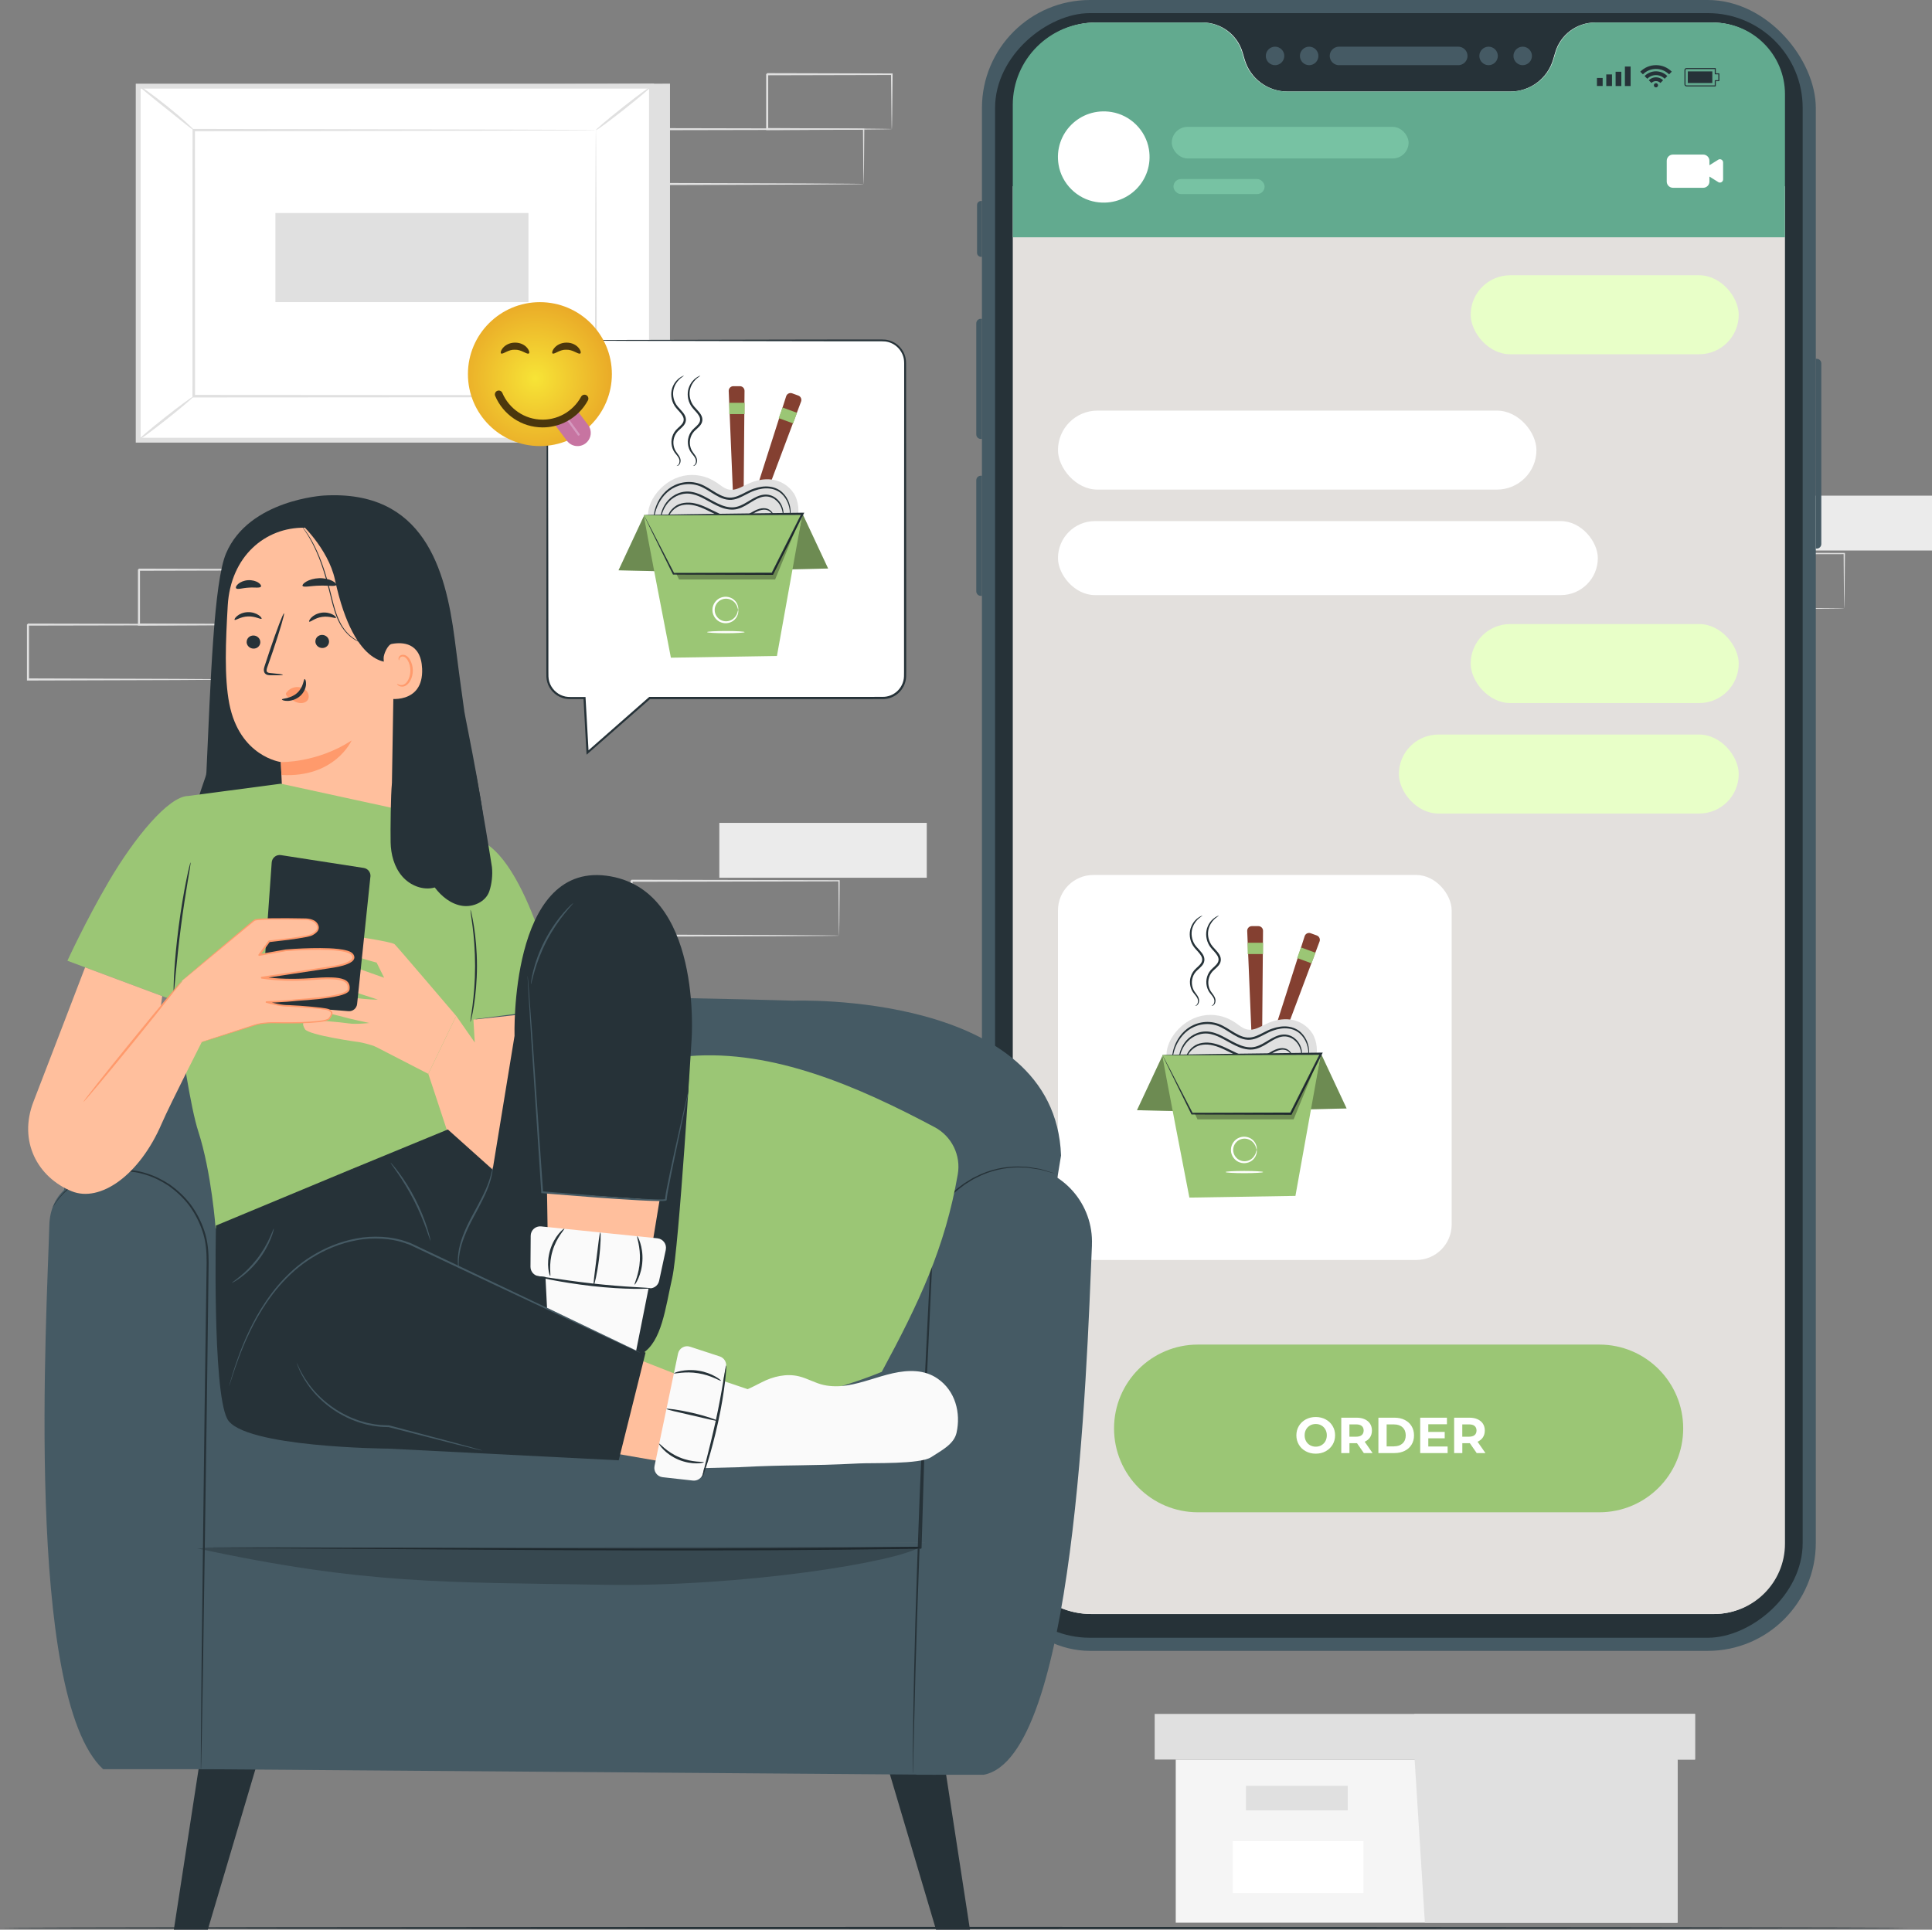 <svg xmlns="http://www.w3.org/2000/svg" xmlns:xlink="http://www.w3.org/1999/xlink" id="Layer_2" data-name="Layer 2" viewBox="0 0 453.1 452.67"><rect x="0" y="0" width="453.1" height="452.67" fill="#808080" stroke="none"/><defs><style> .cls-1 { fill: #fff; } .cls-2 { fill: #62aa8f; } .cls-3 { fill: #fafafa; } .cls-4 { fill: #f5f5f5; } .cls-5 { fill: #455a64; } .cls-6 { fill: #d599bf; } .cls-7 { opacity: .2; } .cls-8 { fill: #ffbf9d; } .cls-9 { fill: #efedee; } .cls-10 { fill: #e0e0e0; } .cls-11 { fill: #ff9a6c; } .cls-12 { fill: #e3e0dd; } .cls-13 { fill: url(#radial-gradient); } .cls-14 { opacity: .3; } .cls-15 { stroke: #4b370d; stroke-linecap: round; stroke-miterlimit: 10; stroke-width: 1.82px; } .cls-15, .cls-16 { fill: none; } .cls-17 { fill: #844031; } .cls-18 { clip-path: url(#clippath); } .cls-19 { fill: #9bc675; } .cls-20 { fill: #ebebeb; } .cls-21 { fill: #4b370d; } .cls-22 { fill: #77c2a3; } .cls-23 { fill: #c774a1; } .cls-24 { fill: #e8ffc8; } .cls-25 { fill: #263238; } </style><clipPath id="clippath"><path class="cls-16" d="m401.77,5.28h-27.54c-4.36,0-8.2,2.87-9.41,7.05l-.47,1.6c-1.3,4.47-5.41,7.54-10.07,7.54h-52.42c-4.67,0-8.77-3.07-10.07-7.54l-.47-1.6c-1.22-4.18-5.05-7.05-9.41-7.05h-24.99c-10.71,0-19.4,8.66-19.4,19.34v335.77c0,10.05,8.17,18.2,18.25,18.2h146.33c9.13,0,16.52-7.38,16.52-16.47V22.09c0-9.28-7.55-16.8-16.85-16.8Z"></path></clipPath><radialGradient id="radial-gradient" cx="-7606.18" cy="-7871.22" fx="-7606.18" fy="-7871.22" r="19.15" gradientTransform="translate(7731.71 7959.98)" gradientUnits="userSpaceOnUse"><stop offset="0" stop-color="#f7e436"></stop><stop offset="1" stop-color="#e9a727"></stop></radialGradient></defs><g id="Background_Complete" data-name="Background Complete"><g><path class="cls-10" d="m55.21,159.37s0-.08-.01-.23c0-.17,0-.39-.02-.66,0-.61-.02-1.45-.04-2.53-.02-2.22-.05-5.42-.08-9.44l.15.15c-11.11.02-28.78.06-48.65.1.11-.11-.25.25.24-.25h0v.41s0,.41,0,.41v.83c0,.55,0,1.1,0,1.64,0,1.09,0,2.17,0,3.25,0,2.15,0,4.26,0,6.33l-.24-.24c13.85.04,25.98.08,34.67.11,4.33.03,7.81.05,10.23.07,1.18.01,2.11.02,2.77.03.3,0,.54.01.72.02.16,0,.25.01.26.02,0,0-.07.01-.23.02-.18,0-.41,0-.69.02-.65,0-1.56.02-2.71.03-2.41.02-5.87.04-10.18.07-8.74.03-20.92.07-34.84.11h-.24s0-.24,0-.24c0-2.07,0-4.18,0-6.33,0-1.07,0-2.16,0-3.25,0-.55,0-1.09,0-1.64v-.83s0-.41,0-.41v-.39h0v-.02h0c.5-.5.14-.14.25-.25,19.87.04,37.54.07,48.65.1h.15s0,.15,0,.15c-.04,4.07-.06,7.29-.08,9.53-.02,1.07-.03,1.9-.04,2.5,0,.26-.01.47-.02.63,0,.14,0,.21-.02.2Z"></path><path class="cls-10" d="m61.81,146.5s-.01-.09-.02-.24c0-.18-.01-.41-.02-.68-.01-.63-.03-1.49-.04-2.58-.02-2.26-.06-5.44-.1-9.36l.18.18c-7.57.02-17.88.04-29.23.07-.22.22.3-.3.25-.25h0v.42s0,.42,0,.42v.84c0,.56,0,1.12,0,1.67,0,1.11,0,2.2,0,3.28,0,2.15,0,4.24,0,6.24l-.24-.24c8.44.05,15.7.08,20.91.11,2.57.03,4.63.05,6.09.07.68.01,1.23.02,1.64.03.38,0,.58.02.59.03,0,0-.17.02-.53.03-.4,0-.93.02-1.59.03-1.45.02-3.49.04-6.04.07-5.25.03-12.57.07-21.07.11h-.24s0-.24,0-.24c0-2,0-4.09,0-6.24,0-1.08,0-2.17,0-3.28,0-.55,0-1.11,0-1.67v-.84s0-.42,0-.42v-.4h0v-.02h0c-.05.05.47-.47.25-.25,11.35.03,21.66.05,29.23.07h.18s0,.18,0,.18c-.04,3.96-.07,7.19-.1,9.47-.02,1.07-.03,1.92-.04,2.54-.01.58-.03.87-.04.86Z"></path></g><g><path class="cls-10" d="m202.54,43.15s0-.08-.01-.23c0-.17,0-.39-.02-.66,0-.61-.02-1.45-.04-2.53-.02-2.22-.05-5.42-.08-9.44l.15.15c-11.11.02-28.78.06-48.65.1.11-.11-.25.25.24-.25h0v.41s0,.41,0,.41v.83c0,.55,0,1.1,0,1.64,0,1.09,0,2.17,0,3.25,0,2.15,0,4.26,0,6.33l-.24-.24c13.85.04,25.98.08,34.67.11,4.33.03,7.81.05,10.23.07,1.18.01,2.11.02,2.77.03.3,0,.54.01.72.02.16,0,.25.01.26.02,0,0-.07.01-.23.02-.18,0-.41,0-.69.02-.65,0-1.56.02-2.71.03-2.41.02-5.87.04-10.18.07-8.74.03-20.92.07-34.84.11h-.24s0-.24,0-.24c0-2.07,0-4.18,0-6.33,0-1.07,0-2.16,0-3.25,0-.55,0-1.09,0-1.64v-.83s0-.41,0-.41v-.39h0v-.02h0c.5-.5.14-.14.25-.25,19.87.04,37.54.07,48.65.1h.15s0,.15,0,.15c-.04,4.07-.06,7.29-.08,9.53-.02,1.07-.03,1.9-.04,2.5,0,.26-.01.47-.02.63,0,.14,0,.21-.02.2Z"></path><path class="cls-10" d="m209.14,30.28s-.01-.09-.02-.25c0-.18-.01-.41-.02-.68-.01-.63-.03-1.49-.04-2.58-.02-2.26-.06-5.44-.1-9.36l.18.18c-7.57.02-17.88.04-29.23.07-.22.22.3-.3.25-.25h0v.42s0,.42,0,.42v.84c0,.56,0,1.12,0,1.67,0,1.11,0,2.2,0,3.28,0,2.15,0,4.24,0,6.24l-.24-.24c8.44.05,15.7.08,20.91.11,2.57.03,4.63.05,6.09.07.68.01,1.23.02,1.64.03.38,0,.58.02.59.03,0,0-.17.02-.53.03-.4,0-.93.02-1.59.03-1.45.02-3.49.04-6.04.07-5.25.03-12.57.07-21.07.11h-.24s0-.24,0-.24c0-2,0-4.09,0-6.24,0-1.08,0-2.17,0-3.28,0-.55,0-1.11,0-1.67v-.84s0-.42,0-.42v-.4h0v-.02h0c-.05.05.47-.47.25-.25,11.35.03,21.66.05,29.23.07h.18s0,.18,0,.18c-.04,3.96-.07,7.19-.1,9.47-.02,1.07-.03,1.92-.04,2.54-.01.58-.03.87-.04.86Z"></path></g><g><polygon class="cls-10" points="157.13 19.62 157.13 103.44 36.75 103.44 32.41 20.21 157.13 19.62"></polygon><g><rect class="cls-1" x="51.07" y="1.54" width="83.05" height="120.38" transform="translate(30.87 154.33) rotate(-90)"></rect><path class="cls-10" d="m153.36,103.83H31.84V19.63h121.53v84.2Zm-120.38-1.14h119.24V20.78H32.98v81.91Z"></path></g><g><rect class="cls-1" x="45.45" y="30.52" width="94.31" height="62.42"></rect><path class="cls-10" d="m139.75,30.52s-.16.01-.46.02c-.32,0-.76,0-1.34.02-1.19,0-2.93.02-5.18.03-4.53.02-11.12.04-19.43.07-16.63.03-40.17.08-67.89.13l.27-.27c0,19.07.02,40.2.02,62.41h0s-.3-.29-.3-.29c35.58.02,68.37.04,94.31.06l-.24.24c.05-18.99.09-34.57.12-45.41.03-5.42.05-9.66.06-12.56.01-1.43.02-2.54.03-3.3,0-.75.03-1.15.03-1.15,0,0,.02.36.03,1.1,0,.75.01,1.84.03,3.26.01,2.89.03,7.11.06,12.5.03,10.88.07,26.5.12,45.56v.24s-.24,0-.24,0c-25.93.02-58.73.04-94.31.06h-.3s0-.3,0-.3h0c0-22.22.02-43.35.02-62.42v-.27s.27,0,.27,0c27.79.05,51.39.1,68.07.13,8.29.03,14.86.06,19.37.07,2.23.01,3.94.03,5.12.03.56,0,1,.01,1.31.02.29,0,.43.02.43.02Z"></path></g><path class="cls-10" d="m32.41,19.97c.05-.06.84.45,2.07,1.34,1.23.89,2.91,2.15,4.72,3.6,1.81,1.45,3.4,2.82,4.53,3.85,1.12,1.03,1.78,1.7,1.72,1.76-.11.13-3.01-2.26-6.62-5.15-3.62-2.88-6.52-5.27-6.42-5.4Z"></path><path class="cls-10" d="m152.79,20.21c.1.13-2.73,2.54-6.33,5.39-3.6,2.85-6.6,5.06-6.7,4.93s2.73-2.54,6.33-5.39c3.6-2.85,6.6-5.05,6.7-4.93Z"></path><g><path class="cls-1" d="m152.7,103.27c-4.47-3.63-8.95-7.25-13.42-10.88"></path><path class="cls-10" d="m139.27,92.39c.1-.13,3.19,2.2,6.9,5.21,3.71,3,6.63,5.54,6.52,5.67-.1.13-3.19-2.2-6.9-5.21-3.71-3-6.63-5.54-6.52-5.67Z"></path></g><path class="cls-10" d="m32.41,103.26c-.1-.13,2.7-2.52,6.27-5.34,3.56-2.82,6.54-5,6.64-4.87.1.13-2.7,2.52-6.27,5.34-3.56,2.82-6.53,5-6.64,4.87Z"></path><rect class="cls-10" x="83.82" y="30.75" width="20.9" height="59.34" transform="translate(33.84 154.69) rotate(-90)"></rect></g><g><polygon class="cls-4" points="275.74 412.75 275.74 451.02 331.7 451.02 393.42 451.02 393.42 412.75 275.74 412.75"></polygon><polygon class="cls-10" points="270.8 402.05 270.8 412.75 397.53 412.75 397.53 402.05 331.7 402.05 270.8 402.05"></polygon><polygon class="cls-10" points="334.17 451.02 393.42 451.02 393.42 412.75 397.53 412.75 397.53 402.05 331.7 402.05 331.7 411.76 334.17 451.02"></polygon><rect class="cls-10" x="292.2" y="418.92" width="23.87" height="5.76"></rect><rect class="cls-1" x="289.12" y="431.89" width="30.64" height="12.16"></rect></g><g><rect class="cls-20" x="168.7" y="193.03" width="48.65" height="12.87"></rect><path class="cls-10" d="m196.78,219.46s0-.08-.02-.23c0-.17,0-.39-.02-.66,0-.61-.02-1.45-.04-2.53-.02-2.22-.05-5.42-.08-9.44l.15.15c-11.11.02-28.78.06-48.65.1.11-.11-.25.25.24-.25h0v.82s0,.83,0,.83c0,.55,0,1.1,0,1.64,0,1.09,0,2.17,0,3.25,0,2.15,0,4.26,0,6.33l-.24-.24c13.85.04,25.98.08,34.67.11,4.33.03,7.81.05,10.23.07,1.18.01,2.11.02,2.77.03.3,0,.54.01.72.02.16,0,.25.01.26.02,0,0-.07.01-.23.02-.18,0-.41,0-.69.02-.65,0-1.56.02-2.71.03-2.41.02-5.87.04-10.18.07-8.74.03-20.92.07-34.84.11h-.24s0-.24,0-.24c0-2.07,0-4.18,0-6.33,0-1.07,0-2.16,0-3.25,0-.55,0-1.09,0-1.64v-.83s0-.41,0-.41v-.39h0v-.02h0c.5-.5.14-.14.25-.25,19.87.04,37.54.07,48.65.1h.15s0,.15,0,.15c-.04,4.07-.06,7.29-.08,9.53-.02,1.07-.03,1.9-.04,2.5,0,.26-.01.47-.02.63,0,.14,0,.21-.01.2Z"></path></g><g><rect class="cls-20" x="404.45" y="116.27" width="48.65" height="12.87"></rect><path class="cls-10" d="m432.53,142.7s0-.08-.02-.23c0-.17,0-.39-.02-.66,0-.61-.02-1.45-.04-2.53-.02-2.22-.05-5.42-.08-9.44l.15.15c-11.11.02-28.78.06-48.65.1.11-.11-.25.25.24-.25h0v.82s0,.83,0,.83c0,.55,0,1.1,0,1.64,0,1.09,0,2.17,0,3.25,0,2.15,0,4.26,0,6.33l-.24-.24c13.85.04,25.98.08,34.67.11,4.33.03,7.81.05,10.23.07,1.18.01,2.11.02,2.77.03.3,0,.54.01.72.02.16,0,.25.01.26.02,0,0-.07.01-.23.02-.18,0-.41,0-.69.02-.65,0-1.56.02-2.71.03-2.41.02-5.87.04-10.18.07-8.74.03-20.92.07-34.84.11h-.24s0-.24,0-.24c0-2.07,0-4.18,0-6.33,0-1.07,0-2.16,0-3.25,0-.55,0-1.09,0-1.64v-.83s0-.41,0-.41v-.39h0v-.02h0c.5-.5.14-.14.25-.25,19.87.04,37.54.07,48.65.1h.15s0,.15,0,.15c-.04,4.07-.06,7.29-.08,9.53-.02,1.07-.03,1.9-.04,2.5,0,.26-.01.47-.02.63,0,.14,0,.21-.01.2Z"></path></g></g><g id="Floor"><path class="cls-25" d="m447.39,452.26c0,.14-100.16.26-223.69.26s-223.71-.12-223.71-.26,100.14-.26,223.71-.26,223.69.12,223.69.26Z"></path></g><g id="Device"><rect class="cls-5" x="230.29" width="195.56" height="387.26" rx="25.34" ry="25.34"></rect><rect class="cls-25" x="137.52" y="98.93" width="381.1" height="189.4" rx="22.23" ry="22.23" transform="translate(521.7 -134.44) rotate(90)"></rect><g><path class="cls-5" d="m314.03,15.29c-1.2,0-2.18-.98-2.18-2.17s.98-2.17,2.18-2.17h27.97c1.2,0,2.17.98,2.17,2.17s-.98,2.17-2.17,2.17h-27.97Z"></path><g><path class="cls-5" d="m299.03,15.29c-1.2,0-2.17-.98-2.17-2.17s.98-2.17,2.17-2.17,2.17.98,2.17,2.17-.98,2.17-2.17,2.17Z"></path><path class="cls-5" d="m307.03,15.29c-1.2,0-2.17-.98-2.17-2.17s.98-2.17,2.17-2.17,2.17.98,2.17,2.17-.98,2.17-2.17,2.17Z"></path><path class="cls-5" d="m357.11,15.29c-1.2,0-2.17-.98-2.17-2.17s.98-2.17,2.17-2.17,2.17.98,2.17,2.17-.98,2.17-2.17,2.17Z"></path><path class="cls-5" d="m349.11,15.29c-1.2,0-2.17-.98-2.17-2.17s.98-2.17,2.17-2.17,2.17.98,2.17,2.17-.98,2.17-2.17,2.17Z"></path></g></g><path class="cls-1" d="m401.56,5.28h-27.46c-4.35,0-8.17,2.87-9.38,7.05l-.47,1.6c-1.3,4.47-5.39,7.54-10.04,7.54h-52.27c-4.65,0-8.75-3.07-10.04-7.54l-.47-1.6c-1.21-4.18-5.04-7.05-9.38-7.05h-24.92c-10.68,0-19.34,8.66-19.34,19.34v335.8c0,10.05,8.15,18.2,18.2,18.2h145.91c9.1,0,16.47-7.38,16.47-16.47V22.09c0-9.28-7.52-16.8-16.8-16.8Z"></path><g class="cls-18"><rect class="cls-12" x="235.55" y="43.69" width="185.04" height="383.38"></rect><rect class="cls-2" x="235.55" y=".63" width="185.04" height="55.03"></rect><rect class="cls-1" x="248.12" y="96.32" width="112.21" height="18.53" rx="9.27" ry="9.27"></rect><rect class="cls-22" x="274.81" y="29.76" width="55.54" height="7.41" rx="3.71" ry="3.71"></rect><rect class="cls-22" x="275.21" y="42" width="21.37" height="3.53" rx="1.76" ry="1.76"></rect><rect class="cls-24" x="344.91" y="64.57" width="62.86" height="18.53" rx="9.27" ry="9.27"></rect><rect class="cls-24" x="344.91" y="146.39" width="62.86" height="18.53" rx="9.27" ry="9.27"></rect><rect class="cls-24" x="328.07" y="172.31" width="79.7" height="18.53" rx="9.27" ry="9.27"></rect><rect class="cls-1" x="248.12" y="122.24" width="126.61" height="17.36" rx="8.68" ry="8.68"></rect><rect class="cls-1" x="248.12" y="205.25" width="92.33" height="90.31" rx="8.31" ry="8.31"></rect><path class="cls-1" d="m269.45,35.02c1.21,7.32-5.06,13.57-12.42,12.36-4.45-.73-8.04-4.3-8.77-8.74-1.21-7.32,5.06-13.57,12.42-12.36,4.45.73,8.04,4.3,8.77,8.74Z"></path><path class="cls-1" d="m400.9,38.77v-1.05c0-.8-.65-1.46-1.46-1.46h-7.09c-.81,0-1.46.65-1.46,1.46v4.87c0,.8.65,1.46,1.46,1.46h7.09c.81,0,1.46-.65,1.46-1.46v-1.17l2.18,1.36c.5.19,1.03-.18,1.03-.71v-3.96c0-.53-.53-.9-1.03-.71l-2.18,1.36Z"></path><rect class="cls-9" x="235.55" y="381.04" width="185.04" height="23.02"></rect></g><path class="cls-5" d="m426.91,84.17h.22v44.51h-.22c-.59,0-1.07-.48-1.07-1.07v-42.38c0-.59.48-1.07,1.07-1.07Z" transform="translate(852.98 212.85) rotate(180)"></path><path class="cls-5" d="m230.03,111.6h.26v28.18h-.26c-.59,0-1.07-.48-1.07-1.07v-26.05c0-.59.48-1.07,1.07-1.07Z"></path><path class="cls-5" d="m230.03,74.79h.26v28.18h-.26c-.59,0-1.07-.48-1.07-1.07v-26.05c0-.59.48-1.07,1.07-1.07Z"></path><path class="cls-5" d="m230.09,47.15h.2v13.1h-.2c-.52,0-.95-.42-.95-.95v-11.21c0-.52.42-.95.95-.95Z"></path><g><g><rect class="cls-25" x="374.52" y="18.29" width="1.34" height="1.88"></rect><rect class="cls-25" x="376.71" y="17.46" width="1.34" height="2.72"></rect><rect class="cls-25" x="378.9" y="16.83" width="1.34" height="3.35"></rect><rect class="cls-25" x="381.08" y="15.61" width="1.34" height="4.57"></rect></g><g><path class="cls-25" d="m402.26,20.27h-6.74c-.27,0-.48-.22-.48-.48v-3.35c0-.27.22-.48.48-.48h6.75s.06.01.09.04c.02.02.04.05.04.09v1.1h.72c.07,0,.12.06.12.12v1.61c0,.07-.06.12-.12.12h-.72v1.1c0,.07-.05.12-.12.12Zm-.12-4.07h-6.62c-.13,0-.23.1-.23.24v3.35c0,.13.11.24.24.24h6.62v-1.1c0-.07.05-.12.12-.12h.72v-1.37h-.72c-.07,0-.12-.06-.12-.12v-1.1Z"></path><polygon class="cls-25" points="395.83 19.47 395.83 16.75 401.58 16.75 401.58 17.98 401.58 18.25 401.58 19.47 395.83 19.47"></polygon></g><g><path class="cls-25" d="m388.85,20.01c0-.27-.22-.49-.49-.49s-.49.22-.49.49.22.49.49.49.49-.22.49-.49Z"></path><g><path class="cls-25" d="m386.68,18.83l.63.63c.27-.27.64-.44,1.05-.44s.78.17,1.05.44l.63-.63c-.43-.43-1.02-.7-1.68-.7s-1.25.27-1.68.7Z"></path><path class="cls-25" d="m388.36,16.73c-1.04,0-1.99.42-2.67,1.11l.63.63c.52-.52,1.25-.85,2.04-.85s1.52.32,2.04.85l.63-.63c-.68-.68-1.63-1.11-2.67-1.11Z"></path><path class="cls-25" d="m384.67,16.81l.63.63c.79-.79,1.87-1.27,3.07-1.27s2.28.49,3.07,1.27l.63-.63c-.95-.95-2.25-1.53-3.69-1.53s-2.75.59-3.69,1.53Z"></path></g></g></g><g><path class="cls-19" d="m375.08,354.75h-94.14c-10.86,0-19.67-8.8-19.67-19.67h0c0-10.86,8.8-19.67,19.67-19.67h94.14c10.86,0,19.67,8.8,19.67,19.67h0c0,10.86-8.8,19.67-19.67,19.67Z"></path><g><path class="cls-1" d="m306.24,340.44c-.69-.37-1.23-.88-1.62-1.54s-.59-1.39-.59-2.2.2-1.55.59-2.2c.39-.65.93-1.16,1.62-1.54.69-.37,1.47-.56,2.33-.56s1.64.19,2.33.56c.69.37,1.23.88,1.62,1.54.4.65.59,1.39.59,2.2s-.2,1.55-.59,2.2c-.4.65-.94,1.16-1.62,1.54-.69.37-1.46.56-2.33.56s-1.64-.19-2.33-.56Zm3.66-1.42c.4-.23.71-.54.93-.94s.34-.86.34-1.38-.11-.97-.34-1.38c-.23-.4-.54-.72-.93-.94-.4-.23-.84-.34-1.33-.34s-.93.11-1.33.34c-.4.23-.71.54-.93.94-.23.4-.34.86-.34,1.38s.11.97.34,1.38c.22.4.54.72.93.94.4.22.84.34,1.33.34s.93-.11,1.33-.34Z"></path><path class="cls-1" d="m319.85,340.86l-1.6-2.31h-1.77v2.31h-1.92v-8.3h3.59c.74,0,1.37.12,1.91.37.54.25.96.59,1.25,1.04.29.45.44.98.44,1.6s-.15,1.15-.44,1.6c-.3.45-.72.79-1.26,1.03l1.86,2.67h-2.06Zm-.49-6.36c-.3-.25-.74-.37-1.32-.37h-1.57v2.89h1.57c.58,0,1.02-.13,1.32-.38.3-.25.45-.61.45-1.07s-.15-.82-.45-1.07Z"></path><path class="cls-1" d="m323.27,332.56h3.77c.9,0,1.7.17,2.39.52.69.34,1.23.83,1.61,1.45.38.62.58,1.35.58,2.18s-.19,1.56-.58,2.18c-.38.62-.92,1.11-1.61,1.45-.69.34-1.49.52-2.39.52h-3.77v-8.3Zm3.68,6.72c.83,0,1.49-.23,1.99-.69.49-.46.74-1.09.74-1.88s-.25-1.42-.74-1.88c-.49-.46-1.16-.69-1.99-.69h-1.75v5.15h1.75Z"></path><path class="cls-1" d="m339.5,339.32v1.54h-6.43v-8.3h6.27v1.54h-4.37v1.8h3.85v1.5h-3.85v1.92h4.52Z"></path><path class="cls-1" d="m346.32,340.86l-1.6-2.31h-1.77v2.31h-1.92v-8.3h3.59c.74,0,1.37.12,1.91.37.54.25.96.59,1.25,1.04.29.45.44.98.44,1.6s-.15,1.15-.44,1.6c-.3.45-.72.79-1.26,1.03l1.86,2.67h-2.06Zm-.49-6.36c-.3-.25-.74-.37-1.32-.37h-1.57v2.89h1.57c.58,0,1.02-.13,1.32-.38.3-.25.45-.61.45-1.07s-.15-.82-.45-1.07Z"></path></g></g></g><g id="Speech_Bubble" data-name="Speech Bubble"><g><g><path class="cls-1" d="m133.64,79.82h73.4c2.9,0,5.25,2.35,5.25,5.25v73.4c0,2.9-2.35,5.25-5.25,5.25h-54.67c-4.98,4.24-14.56,12.78-14.56,12.78l-.71-12.78h-3.47c-2.9,0-5.25-2.35-5.25-5.25v-73.4c0-2.9,2.35-5.25,5.25-5.25Z"></path><path class="cls-25" d="m133.64,79.82s-.61-.04-1.68.32c-.53.18-1.17.51-1.78,1.07-.62.55-1.2,1.36-1.5,2.41-.32,1.04-.16,2.29-.19,3.64,0,1.35.01,2.83.02,4.42,0,3.19.02,6.85.03,10.94.01,8.19.03,18.12.05,29.48,0,5.68.01,11.72.02,18.08,0,1.59,0,3.2,0,4.83,0,.81,0,1.63,0,2.46,0,.83-.03,1.64.2,2.41.44,1.54,1.67,2.85,3.22,3.36.78.29,1.59.27,2.47.26.86,0,1.73,0,2.6,0h.22s.01.22.01.22c.22,4,.47,8.34.72,12.78l-.4-.17c4.61-4.06,9.52-8.37,14.55-12.79l.07-.06h.09c14.48,0,30.09,0,46.21,0,2.96,0,5.93.02,8.82-.02,1.39-.09,2.72-.8,3.56-1.9.43-.54.74-1.18.91-1.84.18-.67.16-1.36.16-2.09,0-5.77,0-11.46,0-17.05,0-11.18.01-21.97.02-32.24,0-5.14,0-10.15.01-15.01,0-2.43,0-4.83,0-7.19,0-.59.02-1.18-.05-1.73-.07-.56-.24-1.1-.5-1.59-.51-.99-1.34-1.81-2.33-2.27-.49-.23-1.02-.39-1.56-.45-.53-.05-1.11-.03-1.66-.04-1.12,0-2.23,0-3.34,0-2.2,0-4.37,0-6.49,0-4.24,0-8.31-.01-12.2-.02-15.53-.04-28.1-.06-36.8-.08-4.34-.02-7.7-.04-10.01-.05-1.13-.01-2-.02-2.6-.03-.59,0-.89-.03-.89-.03,0,0,.3-.02.89-.03.6,0,1.47-.01,2.6-.03,2.3-.01,5.67-.03,10.01-.05,8.7-.02,21.27-.05,36.8-.08,3.89,0,7.95-.01,12.2-.02,2.12,0,4.28,0,6.49,0,1.1,0,2.21,0,3.34,0,.56,0,1.12-.02,1.71.04.59.06,1.16.24,1.7.49,1.08.5,1.98,1.38,2.54,2.46.28.54.46,1.13.54,1.73.08.61.05,1.2.06,1.79,0,2.36,0,4.76,0,7.19,0,4.87,0,9.88.01,15.01,0,10.27,0,21.06.02,32.24,0,5.59,0,11.28,0,17.05,0,.71.02,1.48-.18,2.22-.19.74-.53,1.43-1,2.03-.93,1.21-2.4,2-3.94,2.09-2.96.04-5.88.01-8.86.02-16.12,0-31.72,0-46.21,0l.16-.06c-5.03,4.42-9.94,8.72-14.56,12.77l-.37.33-.03-.49c-.24-4.44-.48-8.78-.7-12.78l.23.22c-.87,0-1.74,0-2.6,0-.84,0-1.77.03-2.61-.29-1.7-.56-3.04-1.99-3.51-3.66-.26-.84-.22-1.72-.22-2.53,0-.82,0-1.64,0-2.46,0-1.63,0-3.24,0-4.83,0-6.36.02-12.4.02-18.08.02-11.36.04-21.29.05-29.48.01-4.09.02-7.75.03-10.94,0-1.59.01-3.07.02-4.42.04-1.34-.11-2.6.23-3.68.32-1.07.93-1.9,1.56-2.45.63-.57,1.29-.88,1.83-1.06.55-.18.98-.23,1.27-.25.29,0,.44,0,.44,0Z"></path></g><g><g><polygon class="cls-19" points="188.2 120.51 185.54 133.56 194.21 133.36 188.2 120.51"></polygon><g class="cls-14"><polygon points="188.2 120.51 185.54 133.56 194.21 133.36 188.2 120.51"></polygon></g><polygon class="cls-19" points="151.06 120.93 153.72 133.98 145.06 133.78 151.06 120.93"></polygon><g class="cls-14"><polygon points="151.06 120.93 153.72 133.98 145.06 133.78 151.06 120.93"></polygon></g><path class="cls-17" d="m173.26,123.35h0c-.59,0-1.07-.46-1.09-1.05l-1.27-30.57c-.03-.62.47-1.14,1.09-1.14h1.53c.61,0,1.1.5,1.09,1.1l-.26,30.57c0,.6-.49,1.09-1.09,1.09Z"></path><rect class="cls-19" x="171.02" y="94.49" width="3.61" height="2.65"></rect><path class="cls-17" d="m175.73,123.47h0c-.55-.2-.85-.8-.67-1.36l9.31-29.15c.19-.59.83-.91,1.42-.69l1.43.52c.57.21.86.84.65,1.41l-10.74,28.62c-.21.56-.84.85-1.4.64Z"></path><rect class="cls-19" x="183.44" y="95.66" width="2.65" height="3.61" transform="translate(29.79 237.53) rotate(-69.92)"></rect><g><path class="cls-10" d="m186.14,115.7c-1.16-1.8-3.07-2.9-5.03-3.19s-3.98.18-5.8,1.04c-1.41.67-2.86,1.6-4.37,1.29-1.06-.21-1.95-1.01-2.87-1.64-2.31-1.57-5.14-2.14-7.8-1.58-2.65.56-5.1,2.26-6.74,4.66-1.19,1.74-1.96,4.07-1.33,6.14l34.53-.12c.91-1.97.57-4.82-.58-6.62Z"></path><path class="cls-25" d="m185.22,121.53c-.05,0,.11-.61,0-1.7-.11-1.05-.52-2.71-1.95-4.02-.7-.64-1.69-1.09-2.81-1.21-1.12-.13-2.34.07-3.54.5-1.21.41-2.34,1.19-3.7,1.74-.68.27-1.44.46-2.22.41-.78-.03-1.54-.29-2.24-.61-1.4-.67-2.57-1.59-3.81-2.22-1.22-.65-2.56-.93-3.83-.85-1.27.07-2.44.46-3.42,1.03-.97.58-1.75,1.33-2.33,2.1-1.18,1.55-1.63,3.12-1.85,4.18-.2,1.08-.19,1.69-.24,1.69-.02,0-.03-.15-.04-.45,0-.29.01-.73.08-1.28.16-1.09.57-2.72,1.75-4.37.59-.82,1.38-1.62,2.4-2.25,1.02-.62,2.26-1.05,3.61-1.14,1.34-.09,2.79.2,4.09.88,1.3.66,2.47,1.57,3.8,2.2.66.31,1.35.54,2.04.57.69.04,1.37-.12,2.01-.37,1.28-.5,2.45-1.29,3.73-1.72,1.26-.44,2.55-.63,3.75-.48,1.2.15,2.26.66,3,1.37,1.5,1.44,1.85,3.19,1.91,4.28.03.56-.04,1-.08,1.29-.07.29-.11.43-.13.43Z"></path><path class="cls-25" d="m183.57,121.95c-.05,0,.1-.54,0-1.49-.1-.91-.5-2.38-1.9-3.35-.68-.47-1.59-.76-2.55-.61-.96.13-1.91.65-2.88,1.24-.97.59-1.99,1.3-3.26,1.64-1.28.36-2.68.12-3.93-.37-2.51-1-4.5-2.66-6.71-3.1-2.19-.49-4.22.49-5.36,1.68-1.18,1.22-1.65,2.59-1.87,3.5-.22.93-.21,1.47-.26,1.47-.02,0-.03-.13-.04-.39,0-.26.02-.64.1-1.12.17-.95.59-2.39,1.8-3.72.6-.65,1.41-1.25,2.4-1.63.98-.38,2.16-.52,3.32-.27,2.37.45,4.4,2.15,6.8,3.08,1.2.47,2.47.68,3.62.36,1.15-.3,2.16-.98,3.14-1.56.98-.58,1.99-1.13,3.07-1.26,1.07-.15,2.09.2,2.82.73.74.53,1.22,1.23,1.49,1.88.28.65.37,1.26.4,1.75.02.49-.03.88-.08,1.13-.05.25-.11.38-.12.38Z"></path><path class="cls-25" d="m181.44,121.95c-.06,0,.09-.45-.22-1.13-.16-.33-.44-.71-.88-.97-.43-.27-1.04-.36-1.69-.23-.65.12-1.31.44-2,.86-.69.41-1.42.92-2.34,1.22-1.85.62-4.02.1-5.93-.78-1.93-.88-3.66-1.92-5.4-2.33-1.72-.44-3.41-.22-4.49.56-1.1.76-1.63,1.79-1.84,2.5-.21.73-.16,1.16-.21,1.16-.02,0-.04-.1-.06-.31-.01-.21,0-.51.07-.9.15-.76.66-1.89,1.82-2.76,1.15-.9,3-1.17,4.82-.73,1.84.41,3.61,1.46,5.5,2.32,1.87.87,3.89,1.34,5.57.8.83-.26,1.55-.73,2.27-1.13.71-.41,1.43-.74,2.15-.85.71-.12,1.42.01,1.91.35.49.33.76.77.91,1.14.14.38.15.7.12.91-.03.21-.08.31-.09.3Z"></path></g><path class="cls-19" d="m151,120.82c0,.89,6.34,33.46,6.34,33.46l24.87-.4,5.99-33.36-37.2.3Z"></path><path class="cls-25" d="m151,120.82s.22-.02.69-.03c.51-.01,1.2-.03,2.07-.04,1.87-.03,4.51-.08,7.78-.13,6.72-.09,16.04-.21,26.66-.35h.42s-.19.37-.19.37c-1.24,2.47-2.53,5.03-3.84,7.65-1.1,2.19-2.18,4.33-3.23,6.41l-.07.14h-.16c-8.86-.02-16.85-.05-23.18-.06h-.12s-.05-.11-.05-.11c-2.1-4.26-3.8-7.73-5.01-10.17-.56-1.16-1.01-2.07-1.33-2.74-.14-.28-.25-.51-.33-.7-.07-.16-.11-.23-.1-.23,0,0,.06.09.15.26.1.19.23.43.39.73.35.67.83,1.58,1.44,2.74,1.24,2.39,2.99,5.78,5.15,9.94l-.17-.11c6.33-.02,14.32-.04,23.18-.06l-.23.14c1.05-2.08,2.13-4.23,3.22-6.41,1.32-2.62,2.61-5.18,3.85-7.64l.23.37c-10.52.03-19.77.06-26.43.08-3.31,0-5.97,0-7.86,0-.9,0-1.61,0-2.14-.01-.49,0-.76-.01-.77-.02Z"></path><g class="cls-14"><polygon points="158.61 134.57 159.24 135.93 181.79 135.93 187.61 121.69 181.13 134.57 158.61 134.57"></polygon></g><path class="cls-1" d="m174.64,148.28c0,.14-1.97.26-4.41.26s-4.41-.12-4.41-.26,1.97-.26,4.41-.26,4.41.12,4.41.26Z"></path><path class="cls-1" d="m173.11,143.09s-.05-.26-.19-.68c-.13-.41-.43-1.01-1.06-1.46-.61-.45-1.59-.7-2.53-.34-.93.33-1.73,1.32-1.72,2.48-.01,1.16.79,2.15,1.72,2.48.94.36,1.92.12,2.53-.34.63-.45.93-1.05,1.06-1.46.13-.42.14-.68.19-.68.03,0,.09.26,0,.73-.08.46-.35,1.15-1.03,1.71-.66.55-1.79.89-2.92.49-1.11-.36-2.09-1.54-2.08-2.93-.01-1.39.96-2.57,2.08-2.93,1.12-.4,2.26-.06,2.92.49.68.55.95,1.25,1.03,1.71.08.47.02.73,0,.73Z"></path></g><path class="cls-25" d="m158.68,109.28s.41-.07.61-.65c.09-.27.12-.66-.04-1.03-.16-.39-.48-.77-.84-1.21-.76-.88-1.22-2.4-.76-3.92.21-.75.7-1.5,1.33-2.04.59-.55,1.27-1.09,1.35-1.83.1-.74-.44-1.41-.96-2-.53-.58-1.12-1.19-1.45-1.91-.68-1.42-.6-2.94-.14-4.01.45-1.09,1.17-1.76,1.7-2.11.53-.36.89-.45.9-.43.02.04-.3.19-.77.59-.47.39-1.1,1.06-1.48,2.09-.38,1-.41,2.39.23,3.67.31.64.83,1.17,1.39,1.78.27.31.56.63.78,1.02.23.39.38.88.32,1.38-.05.5-.32.94-.61,1.26-.29.34-.62.61-.91.88-.61.52-1,1.12-1.22,1.8-.43,1.36-.07,2.72.6,3.56.33.45.66.87.81,1.33.17.47.09.91-.04,1.21-.14.31-.37.49-.53.55-.17.06-.26.04-.26.03Z"></path><path class="cls-25" d="m162.53,109.28s.41-.07.61-.65c.09-.27.12-.66-.04-1.03-.16-.39-.48-.77-.84-1.21-.76-.88-1.22-2.4-.76-3.92.21-.75.7-1.5,1.33-2.04.59-.55,1.27-1.09,1.35-1.83.1-.74-.44-1.41-.96-2-.53-.58-1.12-1.19-1.44-1.91-.68-1.42-.6-2.94-.14-4.01.45-1.09,1.17-1.76,1.7-2.11.53-.36.89-.45.9-.43.02.04-.3.19-.77.59-.47.39-1.1,1.06-1.48,2.09-.38,1-.41,2.39.23,3.67.31.64.83,1.17,1.39,1.78.27.31.56.63.78,1.02.23.39.38.88.32,1.38-.05.5-.32.94-.61,1.26-.29.34-.62.61-.91.88-.61.52-1,1.12-1.22,1.8-.43,1.36-.07,2.72.6,3.56.33.45.66.87.81,1.33.17.47.09.91-.04,1.21-.14.31-.37.49-.53.55-.17.06-.26.04-.26.03Z"></path></g></g><g><circle class="cls-13" cx="126.62" cy="87.76" r="16.88"></circle><g><path class="cls-23" d="m137.31,104.02c-1.37,1.03-3.31.76-4.34-.61l-3.26-4.33c2.12-.47,4-1.54,5.48-3.03l2.73,3.63c1.03,1.37.76,3.31-.61,4.34Z"></path><rect class="cls-6" x="134.16" y="97.72" width=".51" height="4.85" rx=".17" ry=".17" transform="translate(-33.19 98.06) rotate(-35.97)"></rect><path class="cls-15" d="m116.97,92.52c1.7,4.01,5.67,6.83,10.29,6.83.84,0,1.66-.09,2.44-.27,2.12-.47,4-1.54,5.48-3.03.75-.75,1.39-1.61,1.9-2.55"></path></g><path class="cls-21" d="m123.94,82.95c-.53.12-1.74-.98-3.18-.91-1.45-.1-2.66,1.01-3.16.91-.6-.04.37-2.54,3.18-2.58,2.82,0,3.8,2.52,3.16,2.58Z"></path><path class="cls-21" d="m136.01,82.95c-.53.12-1.74-.98-3.18-.91-1.45-.1-2.66,1.01-3.16.91-.6-.04.37-2.54,3.18-2.58,2.82,0,3.8,2.52,3.16,2.58Z"></path></g><g><g><polygon class="cls-19" points="309.8 247.17 307.14 260.22 315.81 260.02 309.8 247.17"></polygon><g class="cls-14"><polygon points="309.8 247.17 307.14 260.22 315.81 260.02 309.8 247.17"></polygon></g><polygon class="cls-19" points="272.66 247.58 275.32 260.63 266.65 260.43 272.66 247.58"></polygon><g class="cls-14"><polygon points="272.66 247.58 275.32 260.63 266.65 260.43 272.66 247.58"></polygon></g><path class="cls-17" d="m294.86,250.01h0c-.59,0-1.07-.46-1.09-1.05l-1.27-30.57c-.03-.62.47-1.14,1.09-1.14h1.53c.61,0,1.1.5,1.09,1.1l-.26,30.57c0,.6-.49,1.09-1.09,1.09Z"></path><rect class="cls-19" x="292.61" y="221.15" width="3.61" height="2.65"></rect><path class="cls-17" d="m297.33,250.12h0c-.55-.2-.85-.8-.67-1.36l9.31-29.15c.19-.59.83-.91,1.42-.69l1.43.52c.57.21.86.84.65,1.41l-10.74,28.62c-.21.56-.84.85-1.4.64Z"></path><rect class="cls-19" x="305.04" y="222.31" width="2.65" height="3.61" transform="translate(-9.32 434.91) rotate(-69.92)"></rect><g><path class="cls-10" d="m307.73,242.35c-1.16-1.8-3.07-2.9-5.03-3.18s-3.98.18-5.8,1.04c-1.41.67-2.86,1.6-4.37,1.29-1.06-.21-1.95-1.01-2.87-1.64-2.31-1.57-5.14-2.14-7.8-1.58-2.65.56-5.1,2.26-6.74,4.66-1.19,1.74-1.96,4.07-1.33,6.14l34.53-.12c.91-1.97.57-4.82-.58-6.62Z"></path><path class="cls-25" d="m306.82,248.19c-.05,0,.11-.61,0-1.7-.11-1.05-.52-2.71-1.95-4.02-.7-.64-1.69-1.09-2.81-1.21-1.12-.13-2.34.07-3.54.5-1.21.41-2.34,1.19-3.7,1.74-.68.27-1.44.46-2.22.41-.78-.03-1.54-.29-2.24-.61-1.4-.67-2.57-1.59-3.81-2.22-1.22-.65-2.56-.93-3.83-.85-1.27.07-2.44.46-3.42,1.03-.97.58-1.75,1.33-2.33,2.1-1.18,1.55-1.63,3.12-1.85,4.18-.2,1.08-.19,1.69-.24,1.69-.02,0-.03-.15-.04-.45,0-.29.01-.73.08-1.28.16-1.09.57-2.72,1.75-4.37.59-.82,1.38-1.62,2.4-2.25,1.02-.62,2.26-1.05,3.61-1.14,1.34-.09,2.79.2,4.09.88,1.3.66,2.47,1.57,3.8,2.2.66.31,1.35.54,2.04.57.69.04,1.37-.12,2.01-.37,1.28-.5,2.45-1.29,3.73-1.72,1.26-.44,2.55-.63,3.75-.48,1.2.15,2.26.66,3,1.37,1.5,1.44,1.85,3.19,1.91,4.28.03.56-.04,1-.08,1.29-.07.29-.11.43-.13.43Z"></path><path class="cls-25" d="m305.17,248.6c-.05,0,.1-.54,0-1.49-.1-.91-.5-2.38-1.9-3.34-.68-.47-1.59-.76-2.55-.61-.96.13-1.91.65-2.88,1.24-.97.59-1.99,1.3-3.26,1.64-1.28.36-2.68.12-3.93-.37-2.51-1-4.5-2.66-6.71-3.1-2.19-.49-4.22.49-5.36,1.68-1.18,1.22-1.65,2.59-1.87,3.5-.22.93-.21,1.47-.26,1.47-.02,0-.03-.13-.04-.39,0-.26.02-.64.1-1.12.17-.95.59-2.39,1.8-3.72.6-.65,1.41-1.25,2.4-1.63.98-.38,2.16-.52,3.32-.27,2.37.45,4.4,2.15,6.8,3.08,1.2.47,2.47.68,3.62.36,1.15-.3,2.16-.98,3.14-1.56.98-.58,1.99-1.13,3.07-1.26,1.07-.15,2.09.2,2.82.73.74.53,1.22,1.23,1.49,1.88.28.65.37,1.26.4,1.75.02.49-.03.88-.08,1.13-.05.25-.11.38-.12.38Z"></path><path class="cls-25" d="m303.04,248.61c-.06,0,.09-.45-.22-1.13-.16-.33-.44-.71-.88-.97-.43-.27-1.04-.36-1.69-.23-.65.12-1.31.44-2,.86-.69.41-1.42.92-2.34,1.22-1.85.62-4.02.1-5.93-.78-1.93-.88-3.66-1.92-5.4-2.33-1.72-.44-3.41-.22-4.49.56-1.1.76-1.63,1.79-1.84,2.5-.21.73-.16,1.16-.21,1.16-.02,0-.04-.1-.06-.31-.01-.21,0-.51.07-.9.15-.76.66-1.89,1.82-2.76,1.15-.9,3-1.17,4.82-.73,1.84.41,3.61,1.46,5.5,2.32,1.87.87,3.89,1.34,5.57.8.83-.26,1.55-.73,2.27-1.13.71-.41,1.43-.74,2.15-.85.71-.12,1.42.01,1.91.35.49.33.76.77.91,1.14.14.38.15.7.12.91-.03.21-.08.31-.09.31Z"></path></g><path class="cls-19" d="m272.6,247.47c0,.89,6.34,33.46,6.34,33.46l24.87-.4,5.99-33.36-37.2.3Z"></path><path class="cls-25" d="m272.6,247.47s.22-.02.69-.03c.51-.01,1.2-.03,2.07-.04,1.87-.03,4.51-.08,7.78-.13,6.72-.09,16.04-.21,26.66-.35h.42s-.19.37-.19.37c-1.24,2.47-2.53,5.03-3.84,7.65-1.1,2.19-2.18,4.33-3.23,6.41l-.07.14h-.16c-8.86-.02-16.85-.05-23.18-.06h-.12s-.05-.11-.05-.11c-2.1-4.26-3.8-7.73-5.01-10.17-.56-1.16-1.01-2.07-1.33-2.74-.14-.28-.25-.51-.33-.7-.07-.16-.11-.23-.1-.23,0,0,.06.09.15.26.1.19.23.43.39.73.35.67.83,1.58,1.44,2.74,1.24,2.39,2.99,5.78,5.15,9.94l-.17-.11c6.33-.02,14.32-.04,23.18-.06l-.23.14c1.05-2.08,2.13-4.23,3.22-6.41,1.32-2.62,2.61-5.18,3.85-7.64l.23.37c-10.52.03-19.77.06-26.43.08-3.31,0-5.97,0-7.86,0-.9,0-1.61,0-2.14-.01-.49,0-.76-.01-.77-.02Z"></path><g class="cls-14"><polygon points="280.21 261.23 280.84 262.58 303.39 262.58 309.21 248.34 302.73 261.23 280.21 261.23"></polygon></g><path class="cls-1" d="m296.24,274.94c0,.14-1.97.26-4.41.26s-4.41-.12-4.41-.26,1.97-.26,4.41-.26,4.41.12,4.41.26Z"></path><path class="cls-1" d="m294.71,269.75s-.05-.26-.19-.68c-.13-.41-.43-1.01-1.06-1.46-.61-.45-1.59-.7-2.53-.34-.93.33-1.73,1.32-1.72,2.48-.01,1.16.79,2.15,1.72,2.48.94.36,1.92.12,2.53-.34.63-.45.93-1.05,1.06-1.46.13-.42.14-.68.19-.68.03,0,.09.26,0,.73-.08.46-.35,1.15-1.03,1.71-.66.55-1.79.89-2.92.49-1.11-.36-2.09-1.54-2.08-2.93-.01-1.39.96-2.57,2.08-2.93,1.12-.4,2.26-.06,2.92.49.68.55.95,1.25,1.03,1.71.08.47.02.73,0,.73Z"></path></g><path class="cls-25" d="m280.28,235.94s.41-.07.61-.65c.09-.27.12-.66-.04-1.03-.16-.39-.48-.77-.84-1.21-.76-.88-1.22-2.4-.76-3.92.21-.75.7-1.5,1.33-2.04.59-.55,1.27-1.09,1.35-1.83.1-.74-.44-1.41-.96-2-.53-.58-1.12-1.19-1.45-1.91-.68-1.42-.6-2.94-.14-4.01.45-1.09,1.17-1.76,1.7-2.11.53-.36.89-.45.9-.43.02.04-.3.19-.77.59-.47.39-1.1,1.06-1.48,2.09-.38,1-.41,2.39.23,3.67.31.64.83,1.17,1.39,1.78.27.31.56.63.78,1.02.23.39.38.88.32,1.38-.05.5-.32.94-.61,1.26-.29.34-.62.61-.91.88-.61.52-1,1.12-1.22,1.8-.43,1.36-.07,2.72.6,3.56.33.45.66.87.81,1.33.17.47.09.91-.04,1.21-.14.31-.37.49-.53.55-.17.06-.26.04-.26.03Z"></path><path class="cls-25" d="m284.12,235.94s.41-.07.61-.65c.09-.27.12-.66-.04-1.03-.16-.39-.48-.77-.84-1.21-.76-.88-1.22-2.4-.76-3.92.21-.75.7-1.5,1.33-2.04.59-.55,1.27-1.09,1.35-1.83.1-.74-.44-1.41-.96-2-.53-.58-1.12-1.19-1.44-1.91-.68-1.42-.6-2.94-.14-4.01.45-1.09,1.17-1.76,1.7-2.11.53-.36.89-.45.9-.43.02.04-.3.19-.77.59-.47.39-1.1,1.06-1.48,2.09-.38,1-.41,2.39.23,3.67.31.64.83,1.17,1.39,1.78.27.31.56.63.78,1.02.23.39.38.88.32,1.38-.05.5-.32.94-.61,1.26-.29.34-.62.61-.91.88-.61.52-1,1.12-1.22,1.8-.43,1.36-.07,2.72.6,3.56.33.45.66.87.81,1.33.17.47.09.91-.04,1.21-.14.31-.37.49-.53.55-.17.06-.26.04-.26.03Z"></path></g></g><g id="Character"><g><g><g><polygon class="cls-25" points="47.74 407.41 40.77 452.67 48.73 452.67 62.16 407.41 47.74 407.41"></polygon><polygon class="cls-25" points="220.52 407.41 227.48 452.67 219.52 452.67 206.09 407.41 220.52 407.41"></polygon><path class="cls-5" d="m11.57,287.36c-.56,20.43-5.86,110.51,12.61,127.65h22.94c5.98,0,5.65-2.83,5.43-8.8l-4.36-116.88c-.08-2.24-.86-4.42-2.28-6.16-3.02-3.72-9.07-9.47-17.38-8.91-5.69.38-9.79,2.26-12.55,4.16-2.91,2.01-4.32,5.41-4.41,8.94Z"></path><polygon class="cls-5" points="219.48 416.32 47.12 415.01 47.12 361.77 219.48 361.77 219.48 416.32"></polygon><polygon class="cls-5" points="218.79 361.77 46.13 363.19 46.13 331.24 219.48 327.99 218.79 361.77"></polygon><path class="cls-5" d="m14.83,281.37s1.28-44.33,50.08-46.63c48.8-2.3,121.21,0,121.21,0,0,0,61.3-2.3,62.72,36.31l-12.18,74.03H47.39l-32.56-63.71Z"></path><path class="cls-5" d="m256.09,292.07c-1.29,30.56-4.11,120.2-25.37,124.25h-15.81l4.89-130.94s7.33-12.78,19.54-11.96c.12,0,.24.02.36.03,9.58.75,16.79,9.03,16.38,18.63Z"></path><path class="cls-25" d="m247.37,275.28s-.2-.04-.57-.14c-.39-.11-.94-.26-1.65-.45-.36-.1-.77-.21-1.21-.33-.46-.07-.96-.14-1.5-.22-.54-.07-1.12-.18-1.74-.25-.63-.01-1.29-.02-2-.04-2.8.02-6.28.61-9.8,2.45-.22.11-.44.22-.67.34-.22.12-.43.27-.65.4-.43.27-.87.55-1.32.83-.84.64-1.73,1.27-2.54,2.04-1.65,1.5-3.28,3.25-4.6,5.32l.03-.09c-.63,13.53-1.44,30.62-2.3,49.16-1.01,22.57-1.74,43.02-2.15,57.82-.18,7.38-.33,13.37-.44,17.53-.05,2.05-.09,3.65-.11,4.77-.02.53-.03.94-.04,1.24-.01.28-.03.42-.03.42,0,0-.01-.14-.02-.42,0-.3,0-.71,0-1.24,0-1.11.01-2.71.03-4.77.04-4.14.13-10.13.29-17.53.32-14.8.99-35.25,2.01-57.83.83-18.55,1.7-35.64,2.4-49.16h0s.01-.06.03-.09c1.37-2.12,3.01-3.87,4.69-5.39.83-.77,1.73-1.41,2.59-2.05.45-.28.9-.56,1.34-.83.22-.13.44-.28.66-.4.23-.11.46-.22.68-.34,3.59-1.84,7.11-2.4,9.94-2.39.71.02,1.38.04,2.01.06.63.07,1.21.19,1.75.27.54.09,1.04.17,1.5.25.44.13.85.25,1.21.36.7.22,1.25.39,1.64.51.37.12.55.19.55.19Z"></path><path class="cls-25" d="m47.39,363.04s.29-.02.86-.02c.58,0,1.42-.01,2.52-.02,2.23,0,5.5-.01,9.71-.02,8.44.02,20.64.05,35.71.09,30.15.11,71.8.44,117.79-.22.65,0,1.3-.02,1.9-.02l-.24.23c.16-5.46.33-10.86.49-16.18.08-2.66.16-5.3.24-7.91.04-1.31.08-2.61.12-3.91.01-.64.06-1.32.04-1.92-.03-.61-.2-1.22-.5-1.76-.59-1.08-1.69-1.89-2.92-2.16-.61-.15-1.25-.1-1.93-.11-.66,0-1.32,0-1.98,0-2.63,0-5.24.02-7.82.03-5.16.03-10.21.07-15.14.1-19.71.2-37.45.39-52.34.54-14.89.15-26.93.21-35.25.22-4.15,0-7.37-.01-9.58-.02-1.09,0-1.92-.02-2.49-.02-.56,0-.85-.02-.85-.02,0,0,.29-.02.85-.03.57,0,1.4-.02,2.49-.03,2.2-.02,5.43-.04,9.58-.07,8.33-.09,20.37-.21,35.25-.37,14.89-.18,32.63-.4,52.34-.64,4.93-.04,9.98-.08,15.14-.11,2.58-.01,5.19-.02,7.82-.03.66,0,1.32,0,1.98,0,.65,0,1.34-.04,2.03.12,1.37.3,2.58,1.19,3.24,2.39.33.6.52,1.27.56,1.95.02.68-.03,1.3-.04,1.96-.04,1.3-.08,2.6-.12,3.91-.08,2.62-.16,5.26-.24,7.91-.16,5.32-.32,10.71-.48,16.18,0,.13-.11.23-.24.23-.6,0-1.25.02-1.9.02-46,.66-87.66.28-117.8.08-15.07-.1-27.26-.18-35.71-.24-4.21-.03-7.48-.05-9.71-.07-1.1-.01-1.94-.02-2.52-.03-.57,0-.86-.03-.86-.03Z"></path></g><g class="cls-7"><path d="m46.13,363.19c39.56,8.57,58.4,7.93,95.18,8.56,33.01.57,69.34-5.38,74.58-8.92l-169.76.36Z"></path></g></g><path class="cls-25" d="m47.12,415.01s-.02-.15-.02-.44c0-.32,0-.75,0-1.3,0-1.17,0-2.84.02-4.98.04-4.35.09-10.61.16-18.33.19-15.5.44-36.87.72-60.47.16-11.81.32-23.06.46-33.29.02-2.54-.18-5.02-.95-7.3-.75-2.28-1.85-4.36-3.18-6.17-1.37-1.79-2.99-3.27-4.68-4.5-1.74-1.16-3.55-2.07-5.38-2.63-3.67-1.2-7.25-1.01-10.23-.41-2.99.66-5.39,1.85-7.14,3.1-1.75,1.26-2.85,2.55-3.53,3.45-.68.91-.95,1.45-.99,1.43,0,0,.06-.14.21-.39.14-.26.36-.63.7-1.1.65-.93,1.74-2.26,3.49-3.56,1.75-1.29,4.18-2.52,7.19-3.22,3.01-.64,6.66-.86,10.4.35,1.87.57,3.72,1.48,5.5,2.65,1.73,1.24,3.38,2.75,4.79,4.57,1.37,1.85,2.5,3.97,3.27,6.29.79,2.33,1.01,4.89,1,7.45-.13,10.24-.27,21.48-.42,33.29-.34,23.6-.65,44.97-.88,60.47-.14,7.72-.25,13.97-.32,18.33-.05,2.14-.09,3.82-.11,4.98-.02.55-.03.98-.04,1.3-.01.29-.02.44-.03.44Z"></path><path class="cls-19" d="m144.09,321.28c.36-20.97,2.4-41.91,6.09-62.55.56-3.15,1.31-6.54,3.75-8.6,2.1-1.77,5-2.17,7.74-2.39,19.64-1.59,39.68,7.17,57.52,16.67,4.01,2.13,6.21,6.6,5.43,11.07-2.96,17.1-9.01,30-17.83,46.33-19.89,8.11-42.24,10.09-63.25,5.6"></path><g><g><path class="cls-25" d="m108.88,166.76c-1.24-8.81-1.16-8.52-2.26-16.95-2.13-16.36-7.28-34.92-30.64-33.57,0,0-17.59.95-22.96,13.56-2.88,6.78-3.64,30.23-4.61,51.34-.02.35-.08.69-.19,1.01l-1.09,3.19c-1.43,4.18-2.28,8.54-2.51,12.96l-1.52,29.32c-.1,2.01,1.44,3.72,3.45,3.82,7.87.38,25.85-.61,29.31-1.86,14.39-5.19,25.67-16.56,31.15-30.8.37-.96,5.46-1.44,6.41-1.81,1.58-.61-4.31-28.54-4.55-30.21Z"></path><path class="cls-8" d="m71.49,123.79l1.48-1.37,15.69,6.58c2.28.16,4.06,2.03,4.1,4.32l-.86,51.39c-.03,3.49.97,7.52-1.18,10.27l-2.52,3.56c-5.14,6.6-17,4.21-20.9-3.19-.27-.52-.46-.97-.54-1.34-.08-.46-.2-.76-.22-1.15-.41-4.14-.39-7.73-.39-7.73-.22-4.54-.28-6.41-.29-6.37,0,0-9.65-1.25-12.08-13.68-1.21-6.19-.85-14.67-.37-23.01.67-11.55,8.78-18.42,18.07-18.28Z"></path><path class="cls-25" d="m73.96,150.45c0,.85.72,1.55,1.61,1.56.88.02,1.6-.66,1.6-1.51,0-.85-.72-1.55-1.6-1.56-.89-.02-1.6.66-1.6,1.51Z"></path><path class="cls-25" d="m57.84,150.59c0,.85.72,1.55,1.61,1.56.88.02,1.6-.66,1.6-1.51,0-.85-.72-1.55-1.6-1.56-.89-.02-1.6.66-1.6,1.51Z"></path><path class="cls-25" d="m55.02,145.4c.21.2,1.39-.74,3.12-.8,1.72-.08,3.02.76,3.2.54.09-.1-.13-.47-.69-.85-.56-.38-1.5-.74-2.57-.69-1.08.04-1.97.47-2.47.9-.52.43-.68.81-.58.9Z"></path><path class="cls-25" d="m72.53,145.82c.23.18,1.31-.88,3.02-1.11,1.71-.26,3.09.44,3.24.21.08-.11-.17-.45-.78-.77-.59-.32-1.57-.58-2.63-.42-1.06.16-1.91.67-2.37,1.15-.47.48-.59.88-.49.96Z"></path><path class="cls-25" d="m66.33,158.29c0-.1-1.08-.24-2.82-.4-.44-.03-.86-.1-.95-.4-.12-.32.05-.8.25-1.32.38-1.08.77-2.22,1.18-3.4,1.64-4.84,2.81-8.82,2.61-8.89-.2-.06-1.68,3.81-3.32,8.66-.39,1.19-.77,2.33-1.13,3.42-.15.51-.42,1.09-.17,1.74.13.33.46.55.75.62.29.08.53.07.75.08,1.75.03,2.84,0,2.84-.1Z"></path><path class="cls-11" d="m65.87,178.77s8.44.24,16.59-5.07c0,0-3.9,8.81-16.46,8.09l-.13-3.02Z"></path><path class="cls-11" d="m67.21,162.43c.59-.84,1.66-1.33,2.75-1.26.75.05,1.52.39,2,.98.48.59.6,1.46.21,2.05-.44.67-1.41.86-2.24.65-.83-.2-1.56-.72-2.25-1.24-.19-.14-.39-.29-.51-.49-.12-.2-.16-.47-.02-.64"></path><path class="cls-25" d="m71.45,159.3c-.28,0-.22,1.87-1.77,3.26-1.55,1.39-3.56,1.25-3.56,1.52-.02.12.46.35,1.3.34.83,0,2.03-.31,2.98-1.16.95-.85,1.33-1.95,1.37-2.73.04-.79-.18-1.24-.31-1.23Z"></path><path class="cls-25" d="m70.96,137.43c.23.44,1.91-.02,3.95-.05,2.04-.08,3.74.28,3.95-.17.09-.22-.25-.61-.97-.97-.71-.36-1.81-.64-3.03-.61-1.22.04-2.3.38-2.99.78-.7.4-1.02.82-.91,1.03Z"></path><path class="cls-25" d="m55.37,137.99c.32.38,1.49-.07,2.92-.14,1.43-.12,2.65.17,2.91-.25.12-.2-.09-.59-.63-.94-.53-.35-1.42-.62-2.4-.56-.98.07-1.82.45-2.3.87-.49.42-.64.83-.5,1.02Z"></path><path class="cls-25" d="m92.13,155.25s-8.87,2.63-13.57-19.25c-1.61-7.48-8.43-13.62-8.43-13.62l2.82-.8s17.36,5.15,17.65,5.38c.29.22,4.27,9.07,4.27,9.07l-2.73,19.22Z"></path><path class="cls-8" d="m89.97,154.4c-.03-.93.97-3.17,1.88-3.34,2.44-.47,6.88-.43,7.15,5.8.36,8.53-8.27,7.13-8.3,6.89-.02-.19-.62-6.13-.73-9.35Z"></path><path class="cls-11" d="m93.16,160.41s.15.1.41.2c.25.1.67.16,1.11-.02.89-.37,1.58-1.83,1.56-3.37-.01-.78-.21-1.51-.51-2.11-.29-.61-.71-1.03-1.17-1.09-.46-.09-.76.2-.86.44-.1.24-.04.41-.09.43-.02.02-.19-.13-.14-.49.03-.17.12-.38.31-.55.2-.18.49-.27.81-.25.66.02,1.28.6,1.61,1.26.37.66.6,1.48.62,2.35.02,1.72-.79,3.37-2.01,3.78-.59.18-1.1.02-1.37-.17-.27-.2-.33-.39-.3-.4Z"></path><path class="cls-25" d="m86.2,150.99s-.47-.04-1.27-.28c-.8-.24-1.92-.78-3.01-1.8-.54-.51-1.08-1.14-1.56-1.88-.47-.74-.89-1.59-1.25-2.51-.73-1.85-1.18-3.99-1.75-6.22-.57-2.23-1.19-4.34-1.87-6.21-.68-1.88-1.43-3.52-2.15-4.85-.72-1.33-1.41-2.34-1.91-3.02-.25-.34-.46-.59-.6-.76-.14-.17-.22-.26-.22-.25,0,0,.06.1.19.28.13.18.33.44.56.79.48.69,1.14,1.72,1.84,3.05.7,1.33,1.43,2.97,2.1,4.84.67,1.87,1.28,3.97,1.85,6.2.56,2.22,1.03,4.38,1.77,6.24.37.93.8,1.79,1.29,2.53.5.74,1.05,1.38,1.61,1.89,1.12,1.03,2.28,1.56,3.09,1.77.82.22,1.3.19,1.3.19Z"></path></g><g><g><path class="cls-19" d="m111.84,196.89l-18.95-7.17-27.02-5.88-21.77,2.88c-4.59.1-12.54,9.74-18.6,20.08-5.42,9.25-9.69,18.57-9.69,18.57l25.31,9.45c1.44,10.78,3.56,24.98,5.39,30.61,3.11,9.59,4.06,22.75,4.06,22.75l60.16-7.84.85-41.29,19.77-2.57c-.03-1.46-7.62-35.92-19.51-39.59Z"></path><path class="cls-25" d="m110.33,213.44s.01.38.11,1.04c.1.66.24,1.62.39,2.81.3,2.37.59,5.67.59,9.31,0,3.65-.3,6.94-.6,9.31-.15,1.19-.29,2.15-.39,2.81-.1.66-.14,1.03-.11,1.04.03,0,.13-.35.28-1.01.16-.65.34-1.61.53-2.79.38-2.37.73-5.68.73-9.36,0-3.67-.34-6.98-.72-9.36-.19-1.19-.37-2.14-.52-2.8-.15-.65-.25-1.01-.28-1.01Z"></path></g><path class="cls-8" d="m130.56,237.07l-19.53,2.11.31,5.36-4.34-6.22-6.55,13.59s2.65,7.94,4.07,12.32c3.82,11.75,9.9,24.86,17.03,24.04,8.55-.98,14.6-11.27,14.32-17.84-.25-5.98-5.3-33.37-5.3-33.37Z"></path><g><polygon class="cls-8" points="139.71 314.96 173.57 328.24 160.7 343.81 131.88 338.81 139.71 314.96"></polygon><path class="cls-25" d="m50.65,287.49s-.89,38.63,2.65,45.35c3.54,6.72,37.78,6.98,37.78,6.98l54.02,2.74,6.3-25.26s-39.29-18.24-43.02-20.35c-3.72-2.11-12.5-5.79-12.5-5.79l-13.21-17-32.03,13.33Z"></path><path class="cls-5" d="m113.08,340.26s-.14-.07-.42-.15c-.33-.1-.74-.22-1.24-.36-1.14-.31-2.7-.74-4.62-1.27-3.98-1.06-9.42-2.5-15.54-4.12h-.02s-.04,0-.04,0c-.83-.04-1.72-.03-2.6-.16-.86-.07-1.69-.28-2.52-.43-.81-.24-1.62-.42-2.38-.72-1.54-.52-2.95-1.25-4.24-2-2.57-1.55-4.59-3.39-6.05-5.13-1.46-1.74-2.39-3.34-2.98-4.47-.29-.56-.47-1.03-.62-1.33-.14-.3-.23-.46-.24-.46-.01,0,.04.17.16.49.13.31.28.79.55,1.37.54,1.16,1.44,2.8,2.89,4.59,1.45,1.78,3.48,3.68,6.08,5.27,1.31.77,2.74,1.52,4.31,2.05.77.31,1.6.5,2.42.74.84.16,1.69.37,2.57.44.9.14,1.81.13,2.66.16h-.06c6.13,1.56,11.59,2.96,15.57,3.98,1.93.47,3.5.86,4.65,1.14.51.12.93.21,1.26.29.29.06.44.09.45.07Z"></path><path class="cls-25" d="m111.47,299.24l9.2-56.24s-1.22-40.48,21.51-37.58c22.73,2.9,20.01,38.52,20.01,38.52,0,0-2.94,48.83-4.55,55.88s-2.42,14.89-7.06,17.72l-20.63-3.21-18.49-15.08Z"></path><path class="cls-25" d="m129.19,215.66l-5.46,13.29,3.41,50.76s29.3,2.52,29.02,1.72c-.28-.8,5.25-25.28,5.25-25.28,0,0,1.82-32.49-6.86-38.69-8.68-6.2-25.37-1.8-25.37-1.8Z"></path><path class="cls-8" d="m128.29,279.8s.38,24.23.38,24.23l20.47,11.23,5.54-33.69-26.4-1.78Z"></path><polygon class="cls-25" points="82.68 274.16 105.03 264.95 118.4 276.93 110.98 300.82 91.36 293.5 82.68 274.16"></polygon><path class="cls-5" d="m150.13,317.3s-.09-.06-.27-.15c-.2-.1-.47-.24-.82-.41-.75-.36-1.81-.88-3.16-1.54-2.77-1.33-6.75-3.24-11.65-5.59-4.93-2.35-10.8-5.14-17.31-8.24-3.26-1.55-6.68-3.17-10.23-4.85-1.77-.84-3.58-1.7-5.41-2.56-.92-.43-1.84-.87-2.77-1.31-.46-.22-.93-.44-1.4-.66-.47-.22-.93-.46-1.44-.61-1.98-.74-4.04-1.12-6.08-1.24-2.04-.11-4.07,0-6.01.38-3.89.72-7.47,2.23-10.54,4.15-3.1,1.9-5.64,4.3-7.75,6.73-2.09,2.46-3.75,4.97-5.09,7.35-2.67,4.78-4.15,8.98-5.12,11.87-.48,1.45-.81,2.59-1.03,3.36-.1.37-.18.66-.24.88-.05.2-.07.3-.07.3,0,0,.04-.1.11-.29.07-.22.16-.5.28-.87.24-.77.6-1.89,1.1-3.33,1.01-2.87,2.54-7.04,5.22-11.77,1.35-2.36,3.01-4.84,5.1-7.27,2.1-2.4,4.62-4.75,7.69-6.62,3.04-1.89,6.57-3.37,10.4-4.07,1.91-.38,3.91-.47,5.91-.36,2,.11,4.03.49,5.95,1.21.49.14.96.38,1.42.6.47.22.93.44,1.4.66.93.44,1.85.88,2.77,1.31,1.83.87,3.64,1.72,5.41,2.56,3.55,1.67,6.97,3.29,10.24,4.83,6.52,3.07,12.4,5.83,17.34,8.15,4.93,2.3,8.92,4.16,11.71,5.46,1.37.63,2.44,1.12,3.19,1.47.35.16.63.28.84.37.19.08.29.12.29.11Z"></path><path class="cls-5" d="m107.56,297.54c.09,0-.15-1.43.25-3.67.37-2.25,1.55-5.2,3.2-8.26,1.66-3.07,3.16-5.9,3.84-8.12.35-1.1.55-2.02.64-2.66.09-.64.1-1,.07-1-.08-.01-.22,1.41-1,3.55-.74,2.16-2.26,4.93-3.93,8.01-1.67,3.08-2.83,6.11-3.12,8.42-.16,1.15-.17,2.09-.11,2.73.06.64.14.99.16.99Z"></path><path class="cls-5" d="m161.42,256.14s-.03.09-.08.26c-.05.2-.11.45-.2.78-.17.71-.41,1.72-.71,3-.61,2.61-1.47,6.39-2.49,11.07-.51,2.34-1.06,4.9-1.6,7.67-.13.7-.27,1.39-.35,2.13,0,.11-.03.16-.01.31v.1s-.02-.04.01-.09c.04-.06.03-.05.04-.06.04-.02-.03,0-.05,0-.15.03-.34.04-.52.05-.36.01-.73.01-1.11,0-1.49-.03-3.03-.11-4.61-.2-6.32-.38-13.25-.93-20.53-1.53-.7-.06-1.39-.12-2.04-.17l.2.2c-.97-14.11-1.85-26.78-2.48-35.97-.33-4.56-.61-8.24-.8-10.82-.1-1.25-.18-2.24-.24-2.93-.03-.32-.05-.57-.07-.76-.02-.17-.03-.26-.04-.26,0,0,0,.09,0,.26,0,.19.02.45.03.76.04.7.09,1.68.16,2.94.16,2.58.38,6.27.66,10.83.6,9.19,1.43,21.87,2.35,35.98v.19s.2.02.2.02c.65.05,1.34.11,2.04.17,7.28.6,14.22,1.14,20.55,1.49,1.58.08,3.12.16,4.63.18.38,0,.75,0,1.13-.01.19-.01.37-.02.58-.06.07-.03.09,0,.21-.08.02-.02.04-.01.08-.1.01-.04.02-.08.01-.12-.01-.04-.13,0,0-.04v-.04s.01-.16.02-.23c.08-.7.21-1.41.34-2.1.52-2.76,1.05-5.33,1.54-7.67.99-4.66,1.79-8.45,2.35-11.09.27-1.29.48-2.3.63-3.02.06-.33.12-.59.15-.79.03-.18.05-.27.04-.27Z"></path><path class="cls-5" d="m134.44,211.83s-.25.18-.66.56c-.41.38-.96.96-1.61,1.71-1.31,1.49-2.94,3.72-4.35,6.41-1.4,2.69-2.29,5.31-2.76,7.24-.24.96-.4,1.75-.47,2.3-.08.55-.11.85-.08.86.07.01.3-1.19.85-3.08.55-1.89,1.47-4.45,2.85-7.12,1.39-2.66,2.96-4.88,4.2-6.41,1.23-1.53,2.08-2.41,2.03-2.46Z"></path><path class="cls-5" d="m100.97,291.12s-.02-.3-.14-.81c-.12-.52-.32-1.25-.6-2.15-.56-1.8-1.49-4.25-2.8-6.82-1.31-2.57-2.75-4.76-3.88-6.27-.56-.76-1.04-1.35-1.39-1.75-.35-.4-.55-.61-.57-.59-.05.04.65.97,1.71,2.52,1.06,1.55,2.44,3.74,3.75,6.29,1.3,2.55,2.26,4.96,2.9,6.72.63,1.77.97,2.88,1.03,2.86Z"></path><path class="cls-5" d="m64.22,288.19c-.07-.02-.36.85-.98,2.19-.61,1.34-1.59,3.14-2.96,4.92-1.38,1.78-2.86,3.19-4.01,4.12-1.14.94-1.91,1.44-1.87,1.5.02.03.22-.08.59-.28.37-.2.87-.53,1.48-.98,1.21-.88,2.76-2.28,4.16-4.09,1.4-1.82,2.36-3.67,2.9-5.06.28-.7.47-1.27.57-1.68.11-.4.15-.63.12-.64Z"></path><path class="cls-3" d="m173.08,344.18c12.61-.65,15.8-.24,28.41-.89,3.08-.16,14.29.23,16.87-1.46,2.35-1.55,5.36-2.99,5.97-5.73,1.04-4.62-.24-9.85-4.49-12.74-1.46-1-3.19-1.56-4.96-1.7-7.45-.6-14.27,4.84-21.71,3.23-2.01-.44-3.82-1.56-5.82-2.04-2.93-.7-6.05.03-8.72,1.41-2.67,1.38-3.29,1.61-3.29,1.61l-13.26-4.49-4.15,23.19,15.16-.39Z"></path><path class="cls-3" d="m161.83,315.91l6.97,2.28c1.07.35,1.7,1.45,1.46,2.54l-5.39,24.87c-.24,1.1-1.27,1.84-2.38,1.71l-7.09-.79c-1.28-.14-2.16-1.36-1.9-2.62l5.51-26.36c.27-1.28,1.58-2.04,2.82-1.63Z"></path><path class="cls-25" d="m164.72,346.57c.08.02.58-1.4,1.29-3.73.71-2.33,1.6-5.58,2.4-9.21.8-3.64,1.33-6.97,1.61-9.39.14-1.21.24-2.19.28-2.87.04-.68.05-1.06,0-1.06-.09,0-.31,1.48-.71,3.88-.39,2.4-.99,5.7-1.78,9.32-.8,3.62-1.63,6.87-2.23,9.23-.6,2.36-.97,3.82-.88,3.84Z"></path><path class="cls-25" d="m169.09,323.9c.11-.09-2.01-1.86-5.27-2.36-3.26-.53-5.83.49-5.75.62.04.18,2.56-.54,5.65-.03,3.1.47,5.27,1.94,5.37,1.77Z"></path><path class="cls-25" d="m168.26,333.28c.05-.15-2.55-1.08-5.87-1.85-3.31-.77-6.05-1.09-6.08-.93-.03.17,2.65.75,5.94,1.51,3.29.76,5.95,1.43,6,1.26Z"></path><path class="cls-25" d="m165.08,343.01c0-.19-2.71.13-5.7-1.14-3.01-1.22-4.69-3.37-4.83-3.24-.06.04.28.64,1.05,1.42.76.79,2,1.72,3.55,2.37,1.56.64,3.09.86,4.18.85,1.1-.01,1.76-.19,1.75-.26Z"></path><polygon class="cls-3" points="127.76 296.29 128.29 306.78 149.2 316.81 152.68 299.31 127.76 296.29"></polygon><path class="cls-3" d="m156.15,293.16l-1.57,7.3c-.24,1.12-1.29,1.87-2.42,1.75l-25.76-2.83c-1.14-.12-1.99-1.09-1.99-2.23l.05-7.26c0-1.31,1.15-2.34,2.45-2.2l27.28,2.79c1.32.14,2.23,1.39,1.95,2.68Z"></path><path class="cls-25" d="m125.39,299.32c-.01.08,1.48.44,3.91.91,2.44.47,5.82,1.03,9.59,1.46,3.77.42,7.2.61,9.68.64,1.24.02,2.25,0,2.94-.02.69-.03,1.08-.06,1.08-.1,0-.09-1.53-.16-4-.31-2.47-.14-5.88-.4-9.63-.82-3.75-.42-7.13-.92-9.58-1.28-2.45-.36-3.97-.57-3.98-.49Z"></path><path class="cls-25" d="m148.82,301.35c.11.11,1.68-2.23,1.84-5.59.2-3.36-1.12-5.85-1.23-5.76-.18.06.82,2.53.63,5.72-.15,3.19-1.4,5.55-1.23,5.62Z"></path><path class="cls-25" d="m139.23,301.51c.16.03.82-2.7,1.25-6.14.43-3.44.46-6.25.3-6.26-.17-.01-.47,2.77-.9,6.18-.42,3.41-.81,6.18-.64,6.21Z"></path><path class="cls-25" d="m129.04,299.32c.19-.02-.42-2.74.55-5.89.92-3.17,2.92-5.11,2.77-5.23-.05-.05-.62.35-1.33,1.21-.71.85-1.53,2.2-2.02,3.85-.49,1.65-.55,3.22-.42,4.33.13,1.11.38,1.76.45,1.74Z"></path></g></g><path class="cls-8" d="m81.19,219.35s10.68,1.5,11.37,2.16c.69.66,14.43,16.8,14.43,16.8l-6.55,13.59s-10.88-5.6-12.13-6.25c-1.25-.65-3.84-1.15-3.84-1.15,0,0-12.14-1.65-12.96-3.09s-.37-1.79.52-2.03c.89-.24,8.15.43,9.77.69,1.62.26,4.82-.1,4.82-.1,0,0-5.05-1.07-6.2-1.44-1.15-.37-12.45-2.65-12.32-4.67.14-2.02,1.52-2.78,8.61-1.03,7.09,1.76,11.92,1.66,11.92,1.66l-15.69-5.11s-6.32-1.89-4.34-3.72c1.98-1.84,15.5,1.58,15.5,1.58l5.99,2.12-1.76-3.55s-8.5-2.33-9.6-3.15c-1.36-1.02-1.57-1.98-.58-2.87.99-.89,3.02-.45,3.02-.45Z"></path><path class="cls-25" d="m44.7,202.34s-.02.43-.14,1.2c-.14.87-.32,1.95-.54,3.23-.46,2.73-1.05,6.5-1.6,10.69-.54,4.19-.93,7.99-1.19,10.74-.12,1.29-.23,2.38-.31,3.26-.08.77-.14,1.2-.17,1.19-.04,0-.04-.43-.03-1.21.01-.78.06-1.9.14-3.28.16-2.77.49-6.59,1.04-10.78.55-4.2,1.2-7.97,1.75-10.69.27-1.36.51-2.45.7-3.21.18-.75.3-1.17.34-1.16Z"></path><path class="cls-25" d="m115.37,203.39c-.03-.27-2.66-16.7-3.9-22.51l-19.56,2.96c-.27,2.43-.36,10.9-.3,13.75.06,2.85.83,5.78,2.69,7.95,1.85,2.17,4.92,3.42,7.66,2.64,1.59,2.1,3.8,3.9,6.41,4.3,2.61.4,5.58-.95,6.4-3.45.55-1.66.81-3.76.6-5.64Z"></path><g><g><g><path class="cls-25" d="m86.87,205.64l-3.12,29.88c-.11,1.01-1,1.76-2.01,1.68l-18.52-1.48c-1.03-.08-1.79-.98-1.72-2l2.22-31.41c.08-1.09,1.07-1.89,2.16-1.72l19.42,3.01c.99.15,1.68,1.05,1.58,2.05Z"></path><path class="cls-8" d="m71.24,215.59s-10.78-.27-11.57.27c-.79.54-16.99,14.21-16.99,14.21l4.24,14.48s11.65-3.74,12.99-4.18c1.34-.43,3.97-.51,3.97-.51,0,0,12.25.36,13.29-.93,1.04-1.29.66-1.7-.18-2.09-.84-.39-8.11-.91-9.75-.92-1.64,0-4.74-.89-4.74-.89,0,0,5.16-.22,6.35-.41,1.19-.18,12.72-.58,12.92-2.59s-1.05-3-8.33-2.42c-7.28.57-12.03-.32-12.03-.32l16.31-2.47s6.54-.82,4.89-2.96c-1.65-2.13-15.55-.98-15.55-.98l-6.25,1.11,2.31-3.21s8.77-.9,9.99-1.53c1.51-.78,1.88-1.7,1.04-2.73-.83-1.04-2.91-.93-2.91-.93Z"></path><path class="cls-8" d="m19.96,226.92l18.08,6.75-.33,2.51,5.45-6.48,5.02,13.04s-8.41,16.53-10.23,20.77c-5.24,12.24-14.5,18.64-21.14,15.93-7.96-3.26-12.59-11.7-8.94-21.06,2.17-5.57,12.09-31.46,12.09-31.46Z"></path></g><path class="cls-11" d="m42.68,230.07s.14-.14.44-.4c.31-.27.75-.65,1.33-1.15,1.19-1.01,2.91-2.48,5.12-4.37,2.24-1.89,4.97-4.19,8.13-6.85.4-.33.8-.67,1.22-1.01.21-.17.42-.34.64-.51.28-.16.58-.18.85-.22,1.11-.12,2.25-.14,3.42-.16,2.35-.04,4.82-.01,7.42.04h-.01c.66-.01,1.31.05,1.96.28.32.11.64.27.91.52.27.26.46.54.58.9.13.35.09.78-.09,1.11-.19.33-.46.58-.75.79-.3.2-.58.39-.95.51-.35.11-.69.19-1.04.26-2.77.53-5.69.85-8.71,1.19l.14-.08c-.71,1-1.51,2.1-2.31,3.22l-.19-.31c1.95-.35,4.08-.73,6.25-1.11h.02c2.63-.2,5.32-.33,8.08-.32,1.38.01,2.77.05,4.18.21.7.08,1.41.19,2.11.39.35.11.7.23,1.03.46.33.24.6.58.65,1.03.04.48-.28.85-.57,1.08-.31.24-.64.41-.99.55-.68.29-1.39.48-2.11.64-1.44.31-2.89.46-4.34.71-2.91.44-5.86.89-8.84,1.34-1.61.24-3.22.49-4.8.73v-.43c3.73.57,7.5.6,11.14.37,1.82-.12,3.65-.28,5.46-.19.9.05,1.82.13,2.69.5.43.18.86.5,1.07.96.21.47.23.93.15,1.42-.07.3-.28.49-.47.63-.2.14-.4.25-.61.34-.42.18-.84.31-1.26.42-.85.22-1.7.37-2.54.5-1.69.25-3.37.41-5.01.54-.82.06-1.64.12-2.45.18-.79.06-1.61.18-2.4.22-1.59.11-3.16.18-4.7.25l.04-.37c1.74.46,3.46.91,5.18.9,1.74.07,3.43.2,5.08.35.82.07,1.64.15,2.44.25.4.05.8.11,1.2.18.2.04.4.08.61.16.18.09.37.18.54.32.17.13.33.35.35.6.02.25-.06.46-.14.64-.09.19-.2.35-.32.52l-.18.23c-.07.07-.17.18-.26.22-.75.37-1.5.43-2.24.53-2.95.31-5.71.29-8.27.28-.64-.01-1.26-.02-1.88-.03-.62-.03-1.19-.02-1.78.03-1.16.09-2.27.19-3.26.54-4.03,1.27-7.2,2.27-9.38,2.96-1.07.33-1.9.59-2.48.77-.27.08-.48.14-.64.19-.14.04-.22.06-.22.05,0,0,.07-.03.21-.08.15-.05.36-.13.63-.22.57-.19,1.39-.47,2.46-.82,2.17-.71,5.33-1.75,9.35-3.06,2.05-.68,4.46-.63,6.99-.59,2.55,0,5.31,0,8.23-.32.71-.1,1.49-.19,2.11-.5.08-.04.11-.08.17-.15l.17-.22c.1-.15.21-.31.28-.47.17-.33.17-.64-.12-.85-.13-.11-.3-.19-.48-.27-.16-.06-.34-.1-.54-.13-.38-.07-.78-.12-1.18-.17-.8-.1-1.61-.17-2.43-.24-1.64-.14-3.33-.26-5.06-.33-1.76.01-3.52-.44-5.27-.9-.1-.03-.16-.13-.13-.23.02-.08.09-.14.17-.14h0c1.53-.07,3.1-.15,4.68-.26.8-.04,1.58-.16,2.4-.22.81-.06,1.62-.12,2.45-.19,1.64-.13,3.31-.29,4.98-.54.84-.13,1.68-.27,2.5-.49.41-.11.82-.23,1.2-.4.36-.16.78-.4.84-.68.05-.37.04-.82-.12-1.15-.16-.35-.49-.59-.86-.76-.76-.33-1.66-.41-2.54-.46-1.78-.08-3.58.07-5.41.2-3.67.23-7.44.21-11.24-.37-.12-.02-.2-.13-.18-.25.01-.1.09-.17.18-.18h0c1.58-.24,3.19-.48,4.8-.73,2.98-.45,5.93-.9,8.84-1.34,1.45-.24,2.91-.39,4.31-.7.7-.16,1.39-.35,2.03-.62.32-.14.63-.3.89-.5.25-.2.44-.46.41-.72-.07-.59-.72-.93-1.37-1.11-.66-.19-1.35-.3-2.04-.38-1.38-.16-2.76-.2-4.13-.21-2.74-.02-5.43.11-8.04.3h.02c-2.17.38-4.3.75-6.25,1.1-.11.02-.21-.05-.23-.16,0-.05,0-.11.03-.15.81-1.12,1.6-2.22,2.32-3.21.03-.05.08-.07.14-.08,3.01-.33,5.93-.65,8.67-1.16.34-.07.68-.14.99-.24.29-.09.6-.28.86-.46.54-.36.95-.93.72-1.51-.19-.58-.68-1.02-1.27-1.21-.58-.2-1.23-.27-1.83-.26h0s0,0,0,0c-2.59-.06-5.07-.09-7.4-.07-1.17.02-2.31.04-3.39.14-.27.04-.54.06-.73.17-.21.17-.42.33-.63.5-.41.34-.82.67-1.22,1-3.18,2.64-5.92,4.92-8.18,6.79-2.24,1.86-3.98,3.31-5.18,4.3-.59.48-1.04.85-1.36,1.11-.31.25-.47.37-.47.37Z"></path></g><path class="cls-11" d="m42.68,230.07c.11.09-4.98,6.53-11.36,14.38-6.39,7.85-11.66,14.14-11.77,14.05-.11-.09,4.98-6.53,11.37-14.38,6.39-7.85,11.66-14.14,11.77-14.05Z"></path></g></g></g></g></svg>